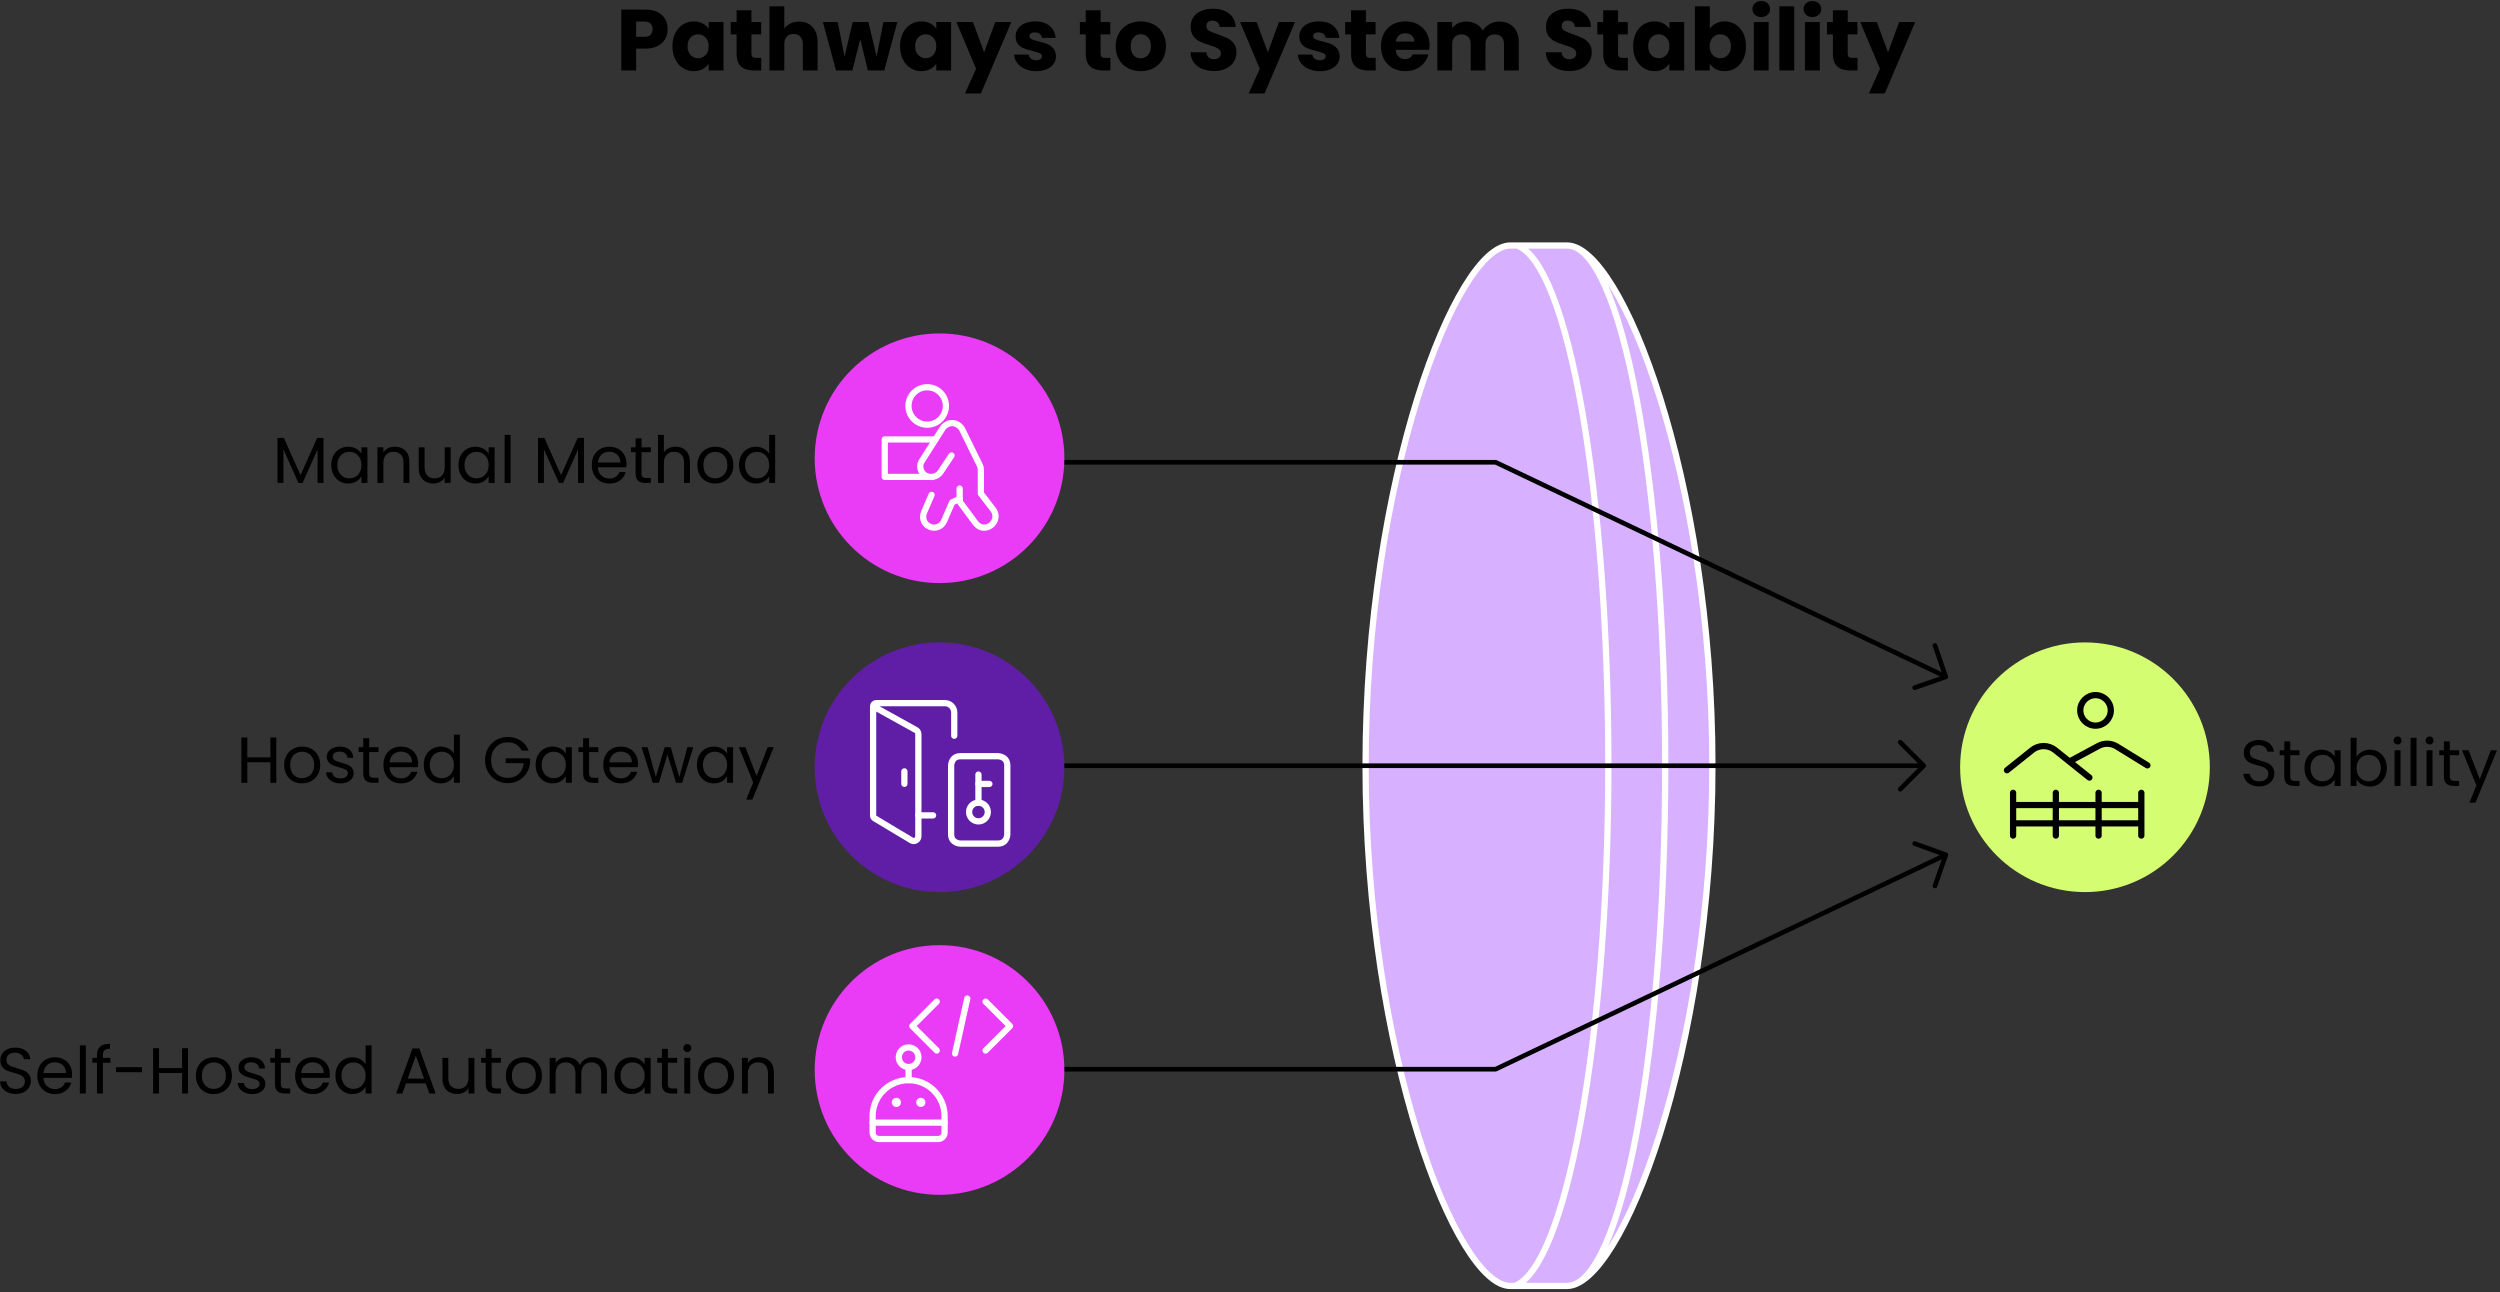 <?xml version="1.0" encoding="UTF-8"?>
<svg width="801px" height="414px" viewBox="0 0 801 414" version="1.1" xmlns="http://www.w3.org/2000/svg" xmlns:xlink="http://www.w3.org/1999/xlink">
    <rect x="0" y="0" width="801" height="414" fill="#333333" stroke="none"/>
    <title>Group</title>
    <g id="Page-1" stroke="none" stroke-width="1" fill="none" fill-rule="evenodd">
        <g id="z-copy-53" transform="translate(-137, -883)">
            <g id="Group" transform="translate(137.026, 883.326)">
                <path d="M502.054,411.692 C519.403,411.692 548.624,337.067 548.624,245.012 C548.624,152.958 519.403,78.333 502.054,78.333 C519.426,78.341 533.509,153.184 533.509,245.012 C533.509,336.84 519.426,411.683 502.054,411.692 Z M502.053,411.692 C519.426,411.683 533.508,336.84 533.508,245.012 C533.508,153.184 519.426,78.341 502.053,78.333 L486.07,78.333 C502.394,84.312 515.287,156.873 515.287,245.012 C515.287,333.151 501.609,405.712 485.285,411.692 L502.053,411.692 Z M515.288,245.012 C515.288,333.151 501.61,405.712 485.286,411.692 L483.875,411.692 C466.526,411.692 437.504,337.067 437.504,245.012 C437.504,152.958 466.526,78.333 483.875,78.333 C484.613,78.333 486.07,78.333 486.07,78.333 C502.395,84.312 515.288,156.873 515.288,245.012 Z" id="Shape" fill="#D7B1FF" fill-rule="nonzero"></path>
                <g id="Pathways-to-System-Stability" transform="translate(199.034, 0)" fill="#000000" fill-rule="nonzero">
                    <path d="M14.862,9.028 C14.862,10.158 14.603,11.191 14.084,12.126 C13.566,13.061 12.77,13.816 11.695,14.39 C10.621,14.964 9.288,15.251 7.695,15.251 L4.75,15.251 L4.75,22.252 L0,22.252 L0,2.75 L7.695,2.75 C9.251,2.75 10.566,3.019 11.64,3.556 C12.714,4.093 13.52,4.834 14.057,5.778 C14.594,6.723 14.862,7.806 14.862,9.028 Z M7.334,11.473 C8.241,11.473 8.917,11.26 9.362,10.834 C9.806,10.408 10.029,9.806 10.029,9.028 C10.029,8.251 9.806,7.649 9.362,7.223 C8.917,6.797 8.241,6.584 7.334,6.584 L4.75,6.584 L4.75,11.473 L7.334,11.473 Z" id="Shape"></path>
                    <path d="M16.39,14.473 C16.39,12.881 16.691,11.482 17.293,10.279 C17.895,9.075 18.714,8.149 19.752,7.501 C20.789,6.852 21.946,6.528 23.224,6.528 C24.317,6.528 25.275,6.751 26.099,7.195 C26.923,7.639 27.558,8.223 28.002,8.945 L28.002,6.751 L32.753,6.751 L32.753,22.252 L28.002,22.252 L28.002,20.057 C27.539,20.779 26.896,21.363 26.071,21.807 C25.247,22.252 24.289,22.474 23.196,22.474 C21.937,22.474 20.789,22.145 19.752,21.488 C18.714,20.83 17.895,19.895 17.293,18.682 C16.691,17.469 16.39,16.066 16.39,14.473 Z M28.002,14.501 C28.002,13.316 27.673,12.381 27.016,11.695 C26.359,11.01 25.558,10.668 24.613,10.668 C23.669,10.668 22.868,11.005 22.21,11.681 C21.553,12.357 21.224,13.288 21.224,14.473 C21.224,15.659 21.553,16.599 22.21,17.293 C22.868,17.988 23.669,18.335 24.613,18.335 C25.558,18.335 26.359,17.992 27.016,17.307 C27.673,16.622 28.002,15.686 28.002,14.501 Z" id="Shape"></path>
                    <path d="M44.837,18.224 L44.837,22.252 L42.42,22.252 C40.698,22.252 39.355,21.83 38.392,20.988 C37.429,20.145 36.947,18.77 36.947,16.862 L36.947,10.695 L35.058,10.695 L35.058,6.751 L36.947,6.751 L36.947,2.972 L41.698,2.972 L41.698,6.751 L44.809,6.751 L44.809,10.695 L41.698,10.695 L41.698,16.918 C41.698,17.381 41.809,17.714 42.031,17.918 C42.253,18.122 42.624,18.224 43.142,18.224 L44.837,18.224 Z" id="Path"></path>
                    <path d="M57.004,6.584 C58.782,6.584 60.208,7.172 61.283,8.348 C62.357,9.524 62.894,11.14 62.894,13.195 L62.894,22.252 L58.171,22.252 L58.171,13.834 C58.171,12.797 57.903,11.992 57.366,11.418 C56.829,10.843 56.106,10.556 55.199,10.556 C54.291,10.556 53.569,10.843 53.032,11.418 C52.495,11.992 52.226,12.797 52.226,13.834 L52.226,22.252 L47.476,22.252 L47.476,1.695 L52.226,1.695 L52.226,8.834 C52.708,8.149 53.365,7.602 54.199,7.195 C55.032,6.788 55.967,6.584 57.004,6.584 Z" id="Path"></path>
                    <polygon id="Path" points="88.451 6.751 84.257 22.252 79.006 22.252 76.562 12.195 74.034 22.252 68.811 22.252 64.588 6.751 69.339 6.751 71.533 17.835 74.145 6.751 79.173 6.751 81.812 17.779 83.979 6.751"></polygon>
                    <path d="M89.313,14.473 C89.313,12.881 89.613,11.482 90.215,10.279 C90.817,9.075 91.637,8.149 92.674,7.501 C93.711,6.852 94.869,6.528 96.146,6.528 C97.239,6.528 98.197,6.751 99.022,7.195 C99.846,7.639 100.48,8.223 100.925,8.945 L100.925,6.751 L105.675,6.751 L105.675,22.252 L100.925,22.252 L100.925,20.057 C100.462,20.779 99.818,21.363 98.994,21.807 C98.17,22.252 97.211,22.474 96.119,22.474 C94.859,22.474 93.711,22.145 92.674,21.488 C91.637,20.83 90.817,19.895 90.215,18.682 C89.613,17.469 89.313,16.066 89.313,14.473 Z M100.925,14.501 C100.925,13.316 100.596,12.381 99.938,11.695 C99.281,11.01 98.48,10.668 97.535,10.668 C96.591,10.668 95.79,11.005 95.132,11.681 C94.475,12.357 94.146,13.288 94.146,14.473 C94.146,15.659 94.475,16.599 95.132,17.293 C95.79,17.988 96.591,18.335 97.535,18.335 C98.48,18.335 99.281,17.992 99.938,17.307 C100.596,16.622 100.925,15.686 100.925,14.501 Z" id="Shape"></path>
                    <polygon id="Path" points="124.954 6.751 115.231 29.613 110.12 29.613 113.676 21.724 107.369 6.751 112.675 6.751 116.259 16.446 119.815 6.751"></polygon>
                    <path d="M132.983,22.474 C131.631,22.474 130.427,22.242 129.371,21.779 C128.316,21.316 127.482,20.682 126.871,19.877 C126.26,19.071 125.917,18.168 125.843,17.168 L130.538,17.168 C130.594,17.705 130.844,18.14 131.288,18.474 C131.733,18.807 132.279,18.974 132.927,18.974 C133.52,18.974 133.978,18.858 134.302,18.626 C134.626,18.395 134.788,18.094 134.788,17.724 C134.788,17.279 134.557,16.95 134.094,16.737 C133.631,16.524 132.881,16.288 131.844,16.029 C130.732,15.77 129.806,15.497 129.066,15.21 C128.325,14.922 127.686,14.469 127.149,13.848 C126.612,13.228 126.343,12.39 126.343,11.334 C126.343,10.445 126.589,9.635 127.079,8.903 C127.57,8.172 128.292,7.593 129.246,7.167 C130.2,6.741 131.334,6.528 132.649,6.528 C134.594,6.528 136.126,7.01 137.247,7.973 C138.367,8.936 139.011,10.214 139.178,11.806 L134.788,11.806 C134.714,11.269 134.478,10.843 134.08,10.529 C133.682,10.214 133.159,10.056 132.51,10.056 C131.955,10.056 131.529,10.163 131.232,10.376 C130.936,10.589 130.788,10.88 130.788,11.251 C130.788,11.695 131.024,12.029 131.496,12.251 C131.969,12.473 132.705,12.695 133.705,12.918 C134.853,13.214 135.788,13.506 136.511,13.793 C137.233,14.08 137.867,14.543 138.414,15.182 C138.96,15.821 139.242,16.677 139.261,17.751 C139.261,18.659 139.006,19.469 138.497,20.182 C137.988,20.895 137.256,21.455 136.302,21.863 C135.349,22.27 134.242,22.474 132.983,22.474 Z" id="Path"></path>
                    <path d="M156.707,18.224 L156.707,22.252 L154.29,22.252 C152.567,22.252 151.225,21.83 150.262,20.988 C149.299,20.145 148.817,18.77 148.817,16.862 L148.817,10.695 L146.928,10.695 L146.928,6.751 L148.817,6.751 L148.817,2.972 L153.568,2.972 L153.568,6.751 L156.679,6.751 L156.679,10.695 L153.568,10.695 L153.568,16.918 C153.568,17.381 153.679,17.714 153.901,17.918 C154.123,18.122 154.494,18.224 155.012,18.224 L156.707,18.224 Z" id="Path"></path>
                    <path d="M166.402,22.474 C164.883,22.474 163.517,22.15 162.304,21.502 C161.091,20.853 160.138,19.927 159.443,18.724 C158.749,17.52 158.401,16.112 158.401,14.501 C158.401,12.908 158.753,11.506 159.457,10.292 C160.161,9.079 161.124,8.149 162.346,7.501 C163.568,6.852 164.939,6.528 166.457,6.528 C167.976,6.528 169.347,6.852 170.569,7.501 C171.791,8.149 172.754,9.079 173.458,10.292 C174.162,11.506 174.514,12.908 174.514,14.501 C174.514,16.094 174.157,17.497 173.444,18.71 C172.731,19.923 171.759,20.853 170.527,21.502 C169.296,22.15 167.921,22.474 166.402,22.474 Z M166.402,18.363 C167.309,18.363 168.083,18.029 168.722,17.362 C169.36,16.696 169.68,15.742 169.68,14.501 C169.68,13.26 169.37,12.307 168.749,11.64 C168.129,10.973 167.365,10.64 166.457,10.64 C165.531,10.64 164.763,10.968 164.152,11.626 C163.541,12.283 163.235,13.242 163.235,14.501 C163.235,15.742 163.536,16.696 164.138,17.362 C164.74,18.029 165.494,18.363 166.402,18.363 Z" id="Shape"></path>
                    <path d="M189.987,22.446 C188.561,22.446 187.283,22.215 186.153,21.752 C185.024,21.289 184.121,20.603 183.445,19.696 C182.769,18.789 182.412,17.696 182.375,16.418 L187.431,16.418 C187.505,17.14 187.755,17.691 188.181,18.071 C188.607,18.451 189.163,18.64 189.848,18.64 C190.552,18.64 191.108,18.478 191.515,18.154 C191.922,17.83 192.126,17.381 192.126,16.807 C192.126,16.325 191.964,15.927 191.64,15.612 C191.316,15.297 190.918,15.038 190.445,14.834 C189.973,14.631 189.302,14.399 188.431,14.14 C187.172,13.751 186.144,13.362 185.348,12.973 C184.551,12.584 183.866,12.01 183.292,11.251 C182.718,10.492 182.431,9.501 182.431,8.278 C182.431,6.463 183.088,5.042 184.403,4.014 C185.718,2.986 187.431,2.472 189.543,2.472 C191.691,2.472 193.423,2.986 194.737,4.014 C196.052,5.042 196.756,6.473 196.849,8.306 L191.709,8.306 C191.672,7.677 191.441,7.181 191.015,6.82 C190.589,6.459 190.043,6.278 189.376,6.278 C188.802,6.278 188.339,6.431 187.987,6.737 C187.635,7.042 187.459,7.482 187.459,8.056 C187.459,8.686 187.755,9.177 188.348,9.529 C188.941,9.88 189.867,10.26 191.126,10.668 C192.385,11.093 193.409,11.501 194.196,11.89 C194.983,12.279 195.663,12.844 196.238,13.584 C196.812,14.325 197.099,15.279 197.099,16.446 C197.099,17.557 196.816,18.566 196.251,19.474 C195.687,20.381 194.867,21.104 193.793,21.641 C192.719,22.178 191.45,22.446 189.987,22.446 Z" id="Path"></path>
                    <polygon id="Path" points="215.85 6.751 206.127 29.613 201.016 29.613 204.572 21.724 198.265 6.751 203.571 6.751 207.155 16.446 210.711 6.751"></polygon>
                    <path d="M223.879,22.474 C222.527,22.474 221.323,22.242 220.267,21.779 C219.212,21.316 218.378,20.682 217.767,19.877 C217.156,19.071 216.813,18.168 216.739,17.168 L221.434,17.168 C221.49,17.705 221.74,18.14 222.184,18.474 C222.629,18.807 223.175,18.974 223.823,18.974 C224.416,18.974 224.874,18.858 225.198,18.626 C225.522,18.395 225.684,18.094 225.684,17.724 C225.684,17.279 225.453,16.95 224.99,16.737 C224.527,16.524 223.777,16.288 222.74,16.029 C221.628,15.77 220.702,15.497 219.962,15.21 C219.221,14.922 218.582,14.469 218.045,13.848 C217.508,13.228 217.239,12.39 217.239,11.334 C217.239,10.445 217.485,9.635 217.975,8.903 C218.466,8.172 219.188,7.593 220.142,7.167 C221.096,6.741 222.23,6.528 223.545,6.528 C225.49,6.528 227.022,7.01 228.143,7.973 C229.263,8.936 229.907,10.214 230.074,11.806 L225.684,11.806 C225.61,11.269 225.374,10.843 224.976,10.529 C224.578,10.214 224.055,10.056 223.406,10.056 C222.851,10.056 222.425,10.163 222.128,10.376 C221.832,10.589 221.684,10.88 221.684,11.251 C221.684,11.695 221.92,12.029 222.392,12.251 C222.865,12.473 223.601,12.695 224.601,12.918 C225.749,13.214 226.684,13.506 227.407,13.793 C228.129,14.08 228.763,14.543 229.31,15.182 C229.856,15.821 230.138,16.677 230.157,17.751 C230.157,18.659 229.902,19.469 229.393,20.182 C228.884,20.895 228.152,21.455 227.198,21.863 C226.245,22.27 225.138,22.474 223.879,22.474 Z" id="Path"></path>
                    <path d="M241.713,18.224 L241.713,22.252 L239.296,22.252 C237.574,22.252 236.231,21.83 235.268,20.988 C234.305,20.145 233.824,18.77 233.824,16.862 L233.824,10.695 L231.935,10.695 L231.935,6.751 L233.824,6.751 L233.824,2.972 L238.574,2.972 L238.574,6.751 L241.686,6.751 L241.686,10.695 L238.574,10.695 L238.574,16.918 C238.574,17.381 238.685,17.714 238.908,17.918 C239.13,18.122 239.5,18.224 240.019,18.224 L241.713,18.224 Z" id="Path"></path>
                    <path d="M258.965,14.251 C258.965,14.696 258.937,15.159 258.881,15.64 L248.13,15.64 C248.205,16.603 248.515,17.339 249.061,17.849 C249.607,18.358 250.279,18.613 251.075,18.613 C252.26,18.613 253.085,18.113 253.548,17.112 L258.604,17.112 C258.344,18.131 257.877,19.048 257.201,19.863 C256.525,20.678 255.677,21.316 254.659,21.779 C253.64,22.242 252.501,22.474 251.242,22.474 C249.723,22.474 248.371,22.15 247.186,21.502 C246.001,20.853 245.075,19.927 244.408,18.724 C243.741,17.52 243.408,16.112 243.408,14.501 C243.408,12.89 243.737,11.482 244.394,10.279 C245.052,9.075 245.973,8.149 247.158,7.501 C248.343,6.852 249.705,6.528 251.242,6.528 C252.742,6.528 254.075,6.843 255.242,7.473 C256.409,8.102 257.321,9.001 257.978,10.167 C258.636,11.334 258.965,12.695 258.965,14.251 Z M254.103,13.001 C254.103,12.186 253.825,11.538 253.27,11.056 C252.714,10.575 252.02,10.334 251.186,10.334 C250.39,10.334 249.719,10.566 249.172,11.029 C248.626,11.492 248.288,12.149 248.158,13.001 L254.103,13.001 Z" id="Shape"></path>
                    <path d="M281.244,6.584 C283.17,6.584 284.703,7.167 285.842,8.334 C286.981,9.501 287.55,11.121 287.55,13.195 L287.55,22.252 L282.828,22.252 L282.828,13.834 C282.828,12.834 282.564,12.061 282.036,11.515 C281.508,10.968 280.781,10.695 279.855,10.695 C278.929,10.695 278.202,10.968 277.674,11.515 C277.147,12.061 276.883,12.834 276.883,13.834 L276.883,22.252 L272.16,22.252 L272.16,13.834 C272.16,12.834 271.896,12.061 271.368,11.515 C270.841,10.968 270.114,10.695 269.188,10.695 C268.262,10.695 267.535,10.968 267.007,11.515 C266.479,12.061 266.215,12.834 266.215,13.834 L266.215,22.252 L261.465,22.252 L261.465,6.751 L266.215,6.751 L266.215,8.695 C266.697,8.047 267.326,7.533 268.104,7.153 C268.882,6.774 269.762,6.584 270.743,6.584 C271.91,6.584 272.952,6.834 273.869,7.334 C274.785,7.834 275.503,8.547 276.022,9.473 C276.559,8.621 277.29,7.927 278.216,7.389 C279.142,6.852 280.152,6.584 281.244,6.584 Z" id="Path"></path>
                    <path d="M303.829,22.446 C302.403,22.446 301.125,22.215 299.996,21.752 C298.866,21.289 297.963,20.603 297.287,19.696 C296.611,18.789 296.255,17.696 296.218,16.418 L301.274,16.418 C301.348,17.14 301.598,17.691 302.024,18.071 C302.45,18.451 303.005,18.64 303.69,18.64 C304.394,18.64 304.95,18.478 305.357,18.154 C305.765,17.83 305.968,17.381 305.968,16.807 C305.968,16.325 305.806,15.927 305.482,15.612 C305.158,15.297 304.76,15.038 304.288,14.834 C303.815,14.631 303.144,14.399 302.274,14.14 C301.014,13.751 299.986,13.362 299.19,12.973 C298.394,12.584 297.708,12.01 297.134,11.251 C296.56,10.492 296.273,9.501 296.273,8.278 C296.273,6.463 296.931,5.042 298.246,4.014 C299.56,2.986 301.274,2.472 303.385,2.472 C305.533,2.472 307.265,2.986 308.58,4.014 C309.895,5.042 310.598,6.473 310.691,8.306 L305.552,8.306 C305.515,7.677 305.283,7.181 304.857,6.82 C304.431,6.459 303.885,6.278 303.218,6.278 C302.644,6.278 302.181,6.431 301.829,6.737 C301.477,7.042 301.301,7.482 301.301,8.056 C301.301,8.686 301.598,9.177 302.19,9.529 C302.783,9.88 303.709,10.26 304.968,10.668 C306.228,11.093 307.251,11.501 308.038,11.89 C308.825,12.279 309.506,12.844 310.08,13.584 C310.654,14.325 310.941,15.279 310.941,16.446 C310.941,17.557 310.659,18.566 310.094,19.474 C309.529,20.381 308.709,21.104 307.635,21.641 C306.561,22.178 305.292,22.446 303.829,22.446 Z" id="Path"></path>
                    <path d="M322.497,18.224 L322.497,22.252 L320.081,22.252 C318.358,22.252 317.016,21.83 316.052,20.988 C315.089,20.145 314.608,18.77 314.608,16.862 L314.608,10.695 L312.719,10.695 L312.719,6.751 L314.608,6.751 L314.608,2.972 L319.358,2.972 L319.358,6.751 L322.47,6.751 L322.47,10.695 L319.358,10.695 L319.358,16.918 C319.358,17.381 319.469,17.714 319.692,17.918 C319.914,18.122 320.284,18.224 320.803,18.224 L322.497,18.224 Z" id="Path"></path>
                    <path d="M324.192,14.473 C324.192,12.881 324.493,11.482 325.095,10.279 C325.697,9.075 326.516,8.149 327.553,7.501 C328.59,6.852 329.748,6.528 331.026,6.528 C332.119,6.528 333.077,6.751 333.901,7.195 C334.725,7.639 335.36,8.223 335.804,8.945 L335.804,6.751 L340.554,6.751 L340.554,22.252 L335.804,22.252 L335.804,20.057 C335.341,20.779 334.697,21.363 333.873,21.807 C333.049,22.252 332.091,22.474 330.998,22.474 C329.739,22.474 328.59,22.145 327.553,21.488 C326.516,20.83 325.697,19.895 325.095,18.682 C324.493,17.469 324.192,16.066 324.192,14.473 Z M335.804,14.501 C335.804,13.316 335.475,12.381 334.818,11.695 C334.16,11.01 333.359,10.668 332.415,10.668 C331.47,10.668 330.669,11.005 330.012,11.681 C329.354,12.357 329.026,13.288 329.026,14.473 C329.026,15.659 329.354,16.599 330.012,17.293 C330.669,17.988 331.47,18.335 332.415,18.335 C333.359,18.335 334.16,17.992 334.818,17.307 C335.475,16.622 335.804,15.686 335.804,14.501 Z" id="Shape"></path>
                    <path d="M348.749,8.945 C349.194,8.223 349.833,7.639 350.666,7.195 C351.5,6.751 352.453,6.528 353.528,6.528 C354.805,6.528 355.963,6.852 357,7.501 C358.037,8.149 358.857,9.075 359.459,10.279 C360.061,11.482 360.361,12.881 360.361,14.473 C360.361,16.066 360.061,17.469 359.459,18.682 C358.857,19.895 358.037,20.83 357,21.488 C355.963,22.145 354.805,22.474 353.528,22.474 C352.435,22.474 351.481,22.256 350.666,21.821 C349.851,21.386 349.212,20.807 348.749,20.085 L348.749,22.252 L343.999,22.252 L343.999,1.695 L348.749,1.695 L348.749,8.945 Z M355.528,14.473 C355.528,13.288 355.199,12.357 354.542,11.681 C353.884,11.005 353.074,10.668 352.111,10.668 C351.166,10.668 350.365,11.01 349.708,11.695 C349.05,12.381 348.722,13.316 348.722,14.501 C348.722,15.686 349.05,16.622 349.708,17.307 C350.365,17.992 351.166,18.335 352.111,18.335 C353.055,18.335 353.861,17.988 354.528,17.293 C355.194,16.599 355.528,15.659 355.528,14.473 Z" id="Shape"></path>
                    <path d="M365.251,5.139 C364.417,5.139 363.737,4.894 363.209,4.403 C362.681,3.912 362.417,3.306 362.417,2.584 C362.417,1.843 362.681,1.227 363.209,0.736 C363.737,0.245 364.417,0 365.251,0 C366.066,0 366.737,0.245 367.265,0.736 C367.793,1.227 368.057,1.843 368.057,2.584 C368.057,3.306 367.793,3.912 367.265,4.403 C366.737,4.894 366.066,5.139 365.251,5.139 Z M367.612,6.751 L367.612,22.252 L362.862,22.252 L362.862,6.751 L367.612,6.751 Z" id="Shape"></path>
                    <polygon id="Path" points="375.807 1.695 375.807 22.252 371.057 22.252 371.057 1.695"></polygon>
                    <path d="M381.641,5.139 C380.808,5.139 380.127,4.894 379.599,4.403 C379.071,3.912 378.807,3.306 378.807,2.584 C378.807,1.843 379.071,1.227 379.599,0.736 C380.127,0.245 380.808,0 381.641,0 C382.456,0 383.127,0.245 383.655,0.736 C384.183,1.227 384.447,1.843 384.447,2.584 C384.447,3.306 384.183,3.912 383.655,4.403 C383.127,4.894 382.456,5.139 381.641,5.139 Z M384.002,6.751 L384.002,22.252 L379.252,22.252 L379.252,6.751 L384.002,6.751 Z" id="Shape"></path>
                    <path d="M396.087,18.224 L396.087,22.252 L393.67,22.252 C391.947,22.252 390.605,21.83 389.642,20.988 C388.679,20.145 388.197,18.77 388.197,16.862 L388.197,10.695 L386.308,10.695 L386.308,6.751 L388.197,6.751 L388.197,2.972 L392.947,2.972 L392.947,6.751 L396.059,6.751 L396.059,10.695 L392.947,10.695 L392.947,16.918 C392.947,17.381 393.058,17.714 393.281,17.918 C393.503,18.122 393.873,18.224 394.392,18.224 L396.087,18.224 Z" id="Path"></path>
                    <polygon id="Path" points="414.56 6.751 404.837 29.613 399.726 29.613 403.282 21.724 396.975 6.751 402.281 6.751 405.865 16.446 409.421 6.751"></polygon>
                </g>
                <g id="Manual-Method" transform="translate(88.884, 138.997)" fill="#000000" fill-rule="nonzero">
                    <polygon id="Path" points="14.73 1 14.73 15.418 12.834 15.418 12.834 4.667 8.042 15.418 6.709 15.418 1.896 4.646 1.896 15.418 0 15.418 0 1 2.042 1 7.376 12.918 12.709 1"></polygon>
                    <path d="M17.231,9.667 C17.231,8.501 17.467,7.476 17.939,6.594 C18.411,5.712 19.061,5.028 19.887,4.542 C20.713,4.056 21.634,3.813 22.648,3.813 C23.648,3.813 24.516,4.028 25.252,4.459 C25.988,4.889 26.537,5.431 26.898,6.084 L26.898,4 L28.815,4 L28.815,15.418 L26.898,15.418 L26.898,13.293 C26.523,13.959 25.964,14.512 25.221,14.949 C24.478,15.387 23.613,15.605 22.627,15.605 C21.613,15.605 20.696,15.355 19.877,14.855 C19.057,14.355 18.411,13.654 17.939,12.751 C17.467,11.848 17.231,10.82 17.231,9.667 Z M26.898,9.688 C26.898,8.827 26.724,8.077 26.377,7.438 C26.03,6.799 25.561,6.31 24.971,5.969 C24.38,5.629 23.731,5.459 23.023,5.459 C22.314,5.459 21.668,5.625 21.085,5.959 C20.502,6.292 20.036,6.778 19.689,7.417 C19.342,8.056 19.168,8.806 19.168,9.667 C19.168,10.542 19.342,11.303 19.689,11.949 C20.036,12.595 20.502,13.088 21.085,13.428 C21.668,13.768 22.314,13.939 23.023,13.939 C23.731,13.939 24.38,13.768 24.971,13.428 C25.561,13.088 26.03,12.595 26.377,11.949 C26.724,11.303 26.898,10.549 26.898,9.688 Z" id="Shape"></path>
                    <path d="M37.586,3.792 C38.975,3.792 40.1,4.212 40.962,5.052 C41.823,5.893 42.253,7.105 42.253,8.688 L42.253,15.418 L40.378,15.418 L40.378,8.959 C40.378,7.82 40.093,6.948 39.524,6.344 C38.954,5.74 38.177,5.438 37.19,5.438 C36.19,5.438 35.395,5.75 34.805,6.375 C34.214,7.001 33.919,7.91 33.919,9.105 L33.919,15.418 L32.023,15.418 L32.023,4 L33.919,4 L33.919,5.625 C34.294,5.042 34.805,4.591 35.451,4.271 C36.097,3.952 36.808,3.792 37.586,3.792 Z" id="Path"></path>
                    <path d="M55.484,4 L55.484,15.418 L53.588,15.418 L53.588,13.73 C53.226,14.314 52.723,14.769 52.077,15.095 C51.431,15.421 50.719,15.585 49.941,15.585 C49.052,15.585 48.254,15.401 47.545,15.032 C46.837,14.664 46.278,14.112 45.868,13.376 C45.458,12.64 45.254,11.744 45.254,10.688 L45.254,4 L47.129,4 L47.129,10.438 C47.129,11.563 47.413,12.428 47.983,13.032 C48.552,13.636 49.33,13.939 50.316,13.939 C51.33,13.939 52.129,13.626 52.712,13.001 C53.296,12.376 53.588,11.466 53.588,10.272 L53.588,4 L55.484,4 Z" id="Path"></path>
                    <path d="M57.984,9.667 C57.984,8.501 58.22,7.476 58.692,6.594 C59.164,5.712 59.814,5.028 60.64,4.542 C61.467,4.056 62.387,3.813 63.401,3.813 C64.401,3.813 65.269,4.028 66.005,4.459 C66.741,4.889 67.29,5.431 67.651,6.084 L67.651,4 L69.568,4 L69.568,15.418 L67.651,15.418 L67.651,13.293 C67.276,13.959 66.717,14.512 65.974,14.949 C65.231,15.387 64.366,15.605 63.38,15.605 C62.366,15.605 61.449,15.355 60.63,14.855 C59.81,14.355 59.164,13.654 58.692,12.751 C58.22,11.848 57.984,10.82 57.984,9.667 Z M67.651,9.688 C67.651,8.827 67.477,8.077 67.13,7.438 C66.783,6.799 66.314,6.31 65.724,5.969 C65.134,5.629 64.484,5.459 63.776,5.459 C63.067,5.459 62.422,5.625 61.838,5.959 C61.255,6.292 60.789,6.778 60.442,7.417 C60.095,8.056 59.921,8.806 59.921,9.667 C59.921,10.542 60.095,11.303 60.442,11.949 C60.789,12.595 61.255,13.088 61.838,13.428 C62.422,13.768 63.067,13.939 63.776,13.939 C64.484,13.939 65.134,13.768 65.724,13.428 C66.314,13.088 66.783,12.595 67.13,11.949 C67.477,11.303 67.651,10.549 67.651,9.688 Z" id="Shape"></path>
                    <polygon id="Path" points="74.673 0 74.673 15.418 72.777 15.418 72.777 0"></polygon>
                    <polygon id="Path" points="98.195 1 98.195 15.418 96.299 15.418 96.299 4.667 91.507 15.418 90.174 15.418 85.361 4.646 85.361 15.418 83.465 15.418 83.465 1 85.507 1 90.84 12.918 96.174 1"></polygon>
                    <path d="M111.821,9.272 C111.821,9.633 111.8,10.015 111.759,10.417 L102.633,10.417 C102.702,11.543 103.088,12.421 103.789,13.053 C104.491,13.685 105.342,14.001 106.342,14.001 C107.161,14.001 107.845,13.81 108.394,13.428 C108.943,13.046 109.328,12.536 109.55,11.897 L111.592,11.897 C111.286,12.994 110.675,13.887 109.759,14.574 C108.842,15.262 107.703,15.605 106.342,15.605 C105.258,15.605 104.289,15.362 103.435,14.876 C102.581,14.39 101.911,13.699 101.425,12.803 C100.938,11.907 100.695,10.869 100.695,9.688 C100.695,8.508 100.931,7.473 101.404,6.584 C101.876,5.695 102.539,5.011 103.393,4.532 C104.248,4.052 105.23,3.813 106.342,3.813 C107.425,3.813 108.383,4.049 109.217,4.521 C110.05,4.993 110.693,5.643 111.144,6.469 C111.596,7.296 111.821,8.23 111.821,9.272 Z M109.863,8.876 C109.863,8.153 109.703,7.532 109.384,7.011 C109.064,6.49 108.63,6.094 108.081,5.823 C107.533,5.553 106.925,5.417 106.258,5.417 C105.3,5.417 104.484,5.723 103.81,6.334 C103.137,6.945 102.751,7.792 102.654,8.876 L109.863,8.876 Z" id="Shape"></path>
                    <path d="M116.634,5.563 L116.634,12.293 C116.634,12.848 116.752,13.241 116.988,13.47 C117.224,13.699 117.634,13.814 118.218,13.814 L119.614,13.814 L119.614,15.418 L117.905,15.418 C116.849,15.418 116.058,15.175 115.53,14.689 C115.002,14.202 114.738,13.404 114.738,12.293 L114.738,5.563 L113.259,5.563 L113.259,4 L114.738,4 L114.738,1.125 L116.634,1.125 L116.634,4 L119.614,4 L119.614,5.563 L116.634,5.563 Z" id="Path"></path>
                    <path d="M127.572,3.792 C128.434,3.792 129.211,3.976 129.906,4.344 C130.6,4.712 131.146,5.264 131.542,6 C131.937,6.737 132.135,7.633 132.135,8.688 L132.135,15.418 L130.26,15.418 L130.26,8.959 C130.26,7.82 129.975,6.948 129.406,6.344 C128.836,5.74 128.059,5.438 127.072,5.438 C126.072,5.438 125.277,5.75 124.687,6.375 C124.097,7.001 123.801,7.91 123.801,9.105 L123.801,15.418 L121.905,15.418 L121.905,0 L123.801,0 L123.801,5.625 C124.176,5.042 124.694,4.591 125.354,4.271 C126.013,3.952 126.753,3.792 127.572,3.792 Z" id="Path"></path>
                    <path d="M140.219,15.605 C139.15,15.605 138.181,15.362 137.313,14.876 C136.445,14.39 135.764,13.699 135.271,12.803 C134.778,11.907 134.531,10.869 134.531,9.688 C134.531,8.521 134.785,7.49 135.292,6.594 C135.799,5.698 136.49,5.011 137.365,4.532 C138.24,4.052 139.219,3.813 140.303,3.813 C141.386,3.813 142.365,4.052 143.24,4.532 C144.115,5.011 144.806,5.695 145.313,6.584 C145.82,7.473 146.074,8.508 146.074,9.688 C146.074,10.869 145.813,11.907 145.293,12.803 C144.772,13.699 144.067,14.39 143.178,14.876 C142.289,15.362 141.303,15.605 140.219,15.605 Z M140.219,13.939 C140.9,13.939 141.539,13.779 142.136,13.459 C142.733,13.14 143.216,12.661 143.584,12.022 C143.952,11.383 144.136,10.605 144.136,9.688 C144.136,8.772 143.956,7.994 143.595,7.355 C143.233,6.716 142.761,6.24 142.178,5.928 C141.594,5.615 140.962,5.459 140.282,5.459 C139.587,5.459 138.952,5.615 138.375,5.928 C137.799,6.24 137.337,6.716 136.99,7.355 C136.643,7.994 136.469,8.772 136.469,9.688 C136.469,10.619 136.639,11.404 136.979,12.043 C137.32,12.682 137.775,13.157 138.344,13.47 C138.914,13.782 139.539,13.939 140.219,13.939 Z" id="Shape"></path>
                    <path d="M147.866,9.667 C147.866,8.501 148.102,7.476 148.574,6.594 C149.046,5.712 149.696,5.028 150.522,4.542 C151.349,4.056 152.276,3.813 153.304,3.813 C154.193,3.813 155.019,4.018 155.783,4.427 C156.547,4.837 157.13,5.375 157.533,6.042 L157.533,0 L159.45,0 L159.45,15.418 L157.533,15.418 L157.533,13.272 C157.158,13.952 156.603,14.512 155.866,14.949 C155.13,15.387 154.269,15.605 153.283,15.605 C152.269,15.605 151.349,15.355 150.522,14.855 C149.696,14.355 149.046,13.654 148.574,12.751 C148.102,11.848 147.866,10.82 147.866,9.667 Z M157.533,9.688 C157.533,8.827 157.36,8.077 157.012,7.438 C156.665,6.799 156.196,6.31 155.606,5.969 C155.016,5.629 154.366,5.459 153.658,5.459 C152.949,5.459 152.304,5.625 151.72,5.959 C151.137,6.292 150.671,6.778 150.324,7.417 C149.977,8.056 149.803,8.806 149.803,9.667 C149.803,10.542 149.977,11.303 150.324,11.949 C150.671,12.595 151.137,13.088 151.72,13.428 C152.304,13.768 152.949,13.939 153.658,13.939 C154.366,13.939 155.016,13.768 155.606,13.428 C156.196,13.088 156.665,12.595 157.012,11.949 C157.36,11.303 157.533,10.549 157.533,9.688 Z" id="Shape"></path>
                </g>
                <g id="Hosted-Gateway" transform="translate(77.316, 235.069)" fill="#000000" fill-rule="nonzero">
                    <polygon id="Path" points="11.188 0.896 11.188 15.418 9.292 15.418 9.292 8.834 1.896 8.834 1.896 15.418 0 15.418 0 0.896 1.896 0.896 1.896 7.271 9.292 7.271 9.292 0.896"></polygon>
                    <path d="M19.397,15.605 C18.328,15.605 17.359,15.362 16.491,14.876 C15.623,14.39 14.942,13.699 14.449,12.803 C13.956,11.907 13.709,10.869 13.709,9.688 C13.709,8.521 13.963,7.49 14.47,6.594 C14.977,5.698 15.668,5.011 16.543,4.532 C17.418,4.052 18.397,3.813 19.481,3.813 C20.564,3.813 21.543,4.052 22.418,4.532 C23.293,5.011 23.985,5.695 24.491,6.584 C24.998,7.473 25.252,8.508 25.252,9.688 C25.252,10.869 24.992,11.907 24.471,12.803 C23.95,13.699 23.245,14.39 22.356,14.876 C21.467,15.362 20.481,15.605 19.397,15.605 Z M19.397,13.939 C20.078,13.939 20.717,13.779 21.314,13.459 C21.911,13.14 22.394,12.661 22.762,12.022 C23.13,11.383 23.314,10.605 23.314,9.688 C23.314,8.772 23.134,7.994 22.773,7.355 C22.411,6.716 21.939,6.24 21.356,5.928 C20.772,5.615 20.14,5.459 19.46,5.459 C18.765,5.459 18.13,5.615 17.553,5.928 C16.977,6.24 16.515,6.716 16.168,7.355 C15.821,7.994 15.647,8.772 15.647,9.688 C15.647,10.619 15.817,11.404 16.158,12.043 C16.498,12.682 16.953,13.157 17.522,13.47 C18.092,13.782 18.717,13.939 19.397,13.939 Z" id="Shape"></path>
                    <path d="M31.794,15.605 C30.919,15.605 30.134,15.456 29.44,15.157 C28.745,14.859 28.197,14.442 27.794,13.907 C27.391,13.373 27.169,12.758 27.127,12.063 L29.086,12.063 C29.141,12.633 29.409,13.098 29.888,13.459 C30.367,13.821 30.995,14.001 31.773,14.001 C32.496,14.001 33.065,13.841 33.482,13.522 C33.898,13.202 34.107,12.8 34.107,12.313 C34.107,11.813 33.885,11.442 33.44,11.199 C32.996,10.956 32.308,10.716 31.377,10.48 C30.53,10.258 29.839,10.032 29.304,9.803 C28.77,9.574 28.311,9.233 27.929,8.782 C27.547,8.331 27.356,7.737 27.356,7.001 C27.356,6.417 27.53,5.882 27.877,5.396 C28.224,4.91 28.718,4.525 29.356,4.24 C29.995,3.955 30.725,3.813 31.544,3.813 C32.808,3.813 33.829,4.132 34.607,4.771 C35.385,5.41 35.801,6.285 35.857,7.396 L33.961,7.396 C33.919,6.799 33.68,6.32 33.242,5.959 C32.805,5.598 32.218,5.417 31.482,5.417 C30.801,5.417 30.259,5.563 29.856,5.855 C29.454,6.146 29.252,6.528 29.252,7.001 C29.252,7.376 29.374,7.685 29.617,7.928 C29.86,8.171 30.166,8.365 30.534,8.511 C30.902,8.657 31.412,8.82 32.065,9.001 C32.885,9.223 33.551,9.442 34.065,9.657 C34.579,9.872 35.02,10.195 35.388,10.626 C35.756,11.056 35.947,11.619 35.961,12.313 C35.961,12.939 35.788,13.501 35.44,14.001 C35.093,14.501 34.603,14.894 33.971,15.178 C33.339,15.463 32.614,15.605 31.794,15.605 Z" id="Path"></path>
                    <path d="M40.941,5.563 L40.941,12.293 C40.941,12.848 41.059,13.241 41.295,13.47 C41.531,13.699 41.941,13.814 42.524,13.814 L43.92,13.814 L43.92,15.418 L42.212,15.418 C41.156,15.418 40.364,15.175 39.836,14.689 C39.309,14.202 39.045,13.404 39.045,12.293 L39.045,5.563 L37.565,5.563 L37.565,4 L39.045,4 L39.045,1.125 L40.941,1.125 L40.941,4 L43.92,4 L43.92,5.563 L40.941,5.563 Z" id="Path"></path>
                    <path d="M56.629,9.272 C56.629,9.633 56.609,10.015 56.567,10.417 L47.441,10.417 C47.511,11.543 47.896,12.421 48.598,13.053 C49.299,13.685 50.15,14.001 51.15,14.001 C51.969,14.001 52.653,13.81 53.202,13.428 C53.751,13.046 54.136,12.536 54.358,11.897 L56.4,11.897 C56.095,12.994 55.484,13.887 54.567,14.574 C53.65,15.262 52.511,15.605 51.15,15.605 C50.066,15.605 49.098,15.362 48.243,14.876 C47.389,14.39 46.719,13.699 46.233,12.803 C45.747,11.907 45.504,10.869 45.504,9.688 C45.504,8.508 45.74,7.473 46.212,6.584 C46.684,5.695 47.347,5.011 48.202,4.532 C49.056,4.052 50.039,3.813 51.15,3.813 C52.233,3.813 53.192,4.049 54.025,4.521 C54.858,4.993 55.501,5.643 55.952,6.469 C56.404,7.296 56.629,8.23 56.629,9.272 Z M54.671,8.876 C54.671,8.153 54.511,7.532 54.192,7.011 C53.872,6.49 53.438,6.094 52.89,5.823 C52.341,5.553 51.733,5.417 51.066,5.417 C50.108,5.417 49.292,5.723 48.618,6.334 C47.945,6.945 47.559,7.792 47.462,8.876 L54.671,8.876 Z" id="Shape"></path>
                    <path d="M58.421,9.667 C58.421,8.501 58.657,7.476 59.13,6.594 C59.602,5.712 60.251,5.028 61.078,4.542 C61.904,4.056 62.831,3.813 63.859,3.813 C64.748,3.813 65.575,4.018 66.339,4.427 C67.102,4.837 67.686,5.375 68.089,6.042 L68.089,0 L70.005,0 L70.005,15.418 L68.089,15.418 L68.089,13.272 C67.714,13.952 67.158,14.512 66.422,14.949 C65.686,15.387 64.825,15.605 63.838,15.605 C62.824,15.605 61.904,15.355 61.078,14.855 C60.251,14.355 59.602,13.654 59.13,12.751 C58.657,11.848 58.421,10.82 58.421,9.667 Z M68.089,9.688 C68.089,8.827 67.915,8.077 67.568,7.438 C67.221,6.799 66.752,6.31 66.161,5.969 C65.571,5.629 64.922,5.459 64.213,5.459 C63.505,5.459 62.859,5.625 62.276,5.959 C61.692,6.292 61.227,6.778 60.88,7.417 C60.533,8.056 60.359,8.806 60.359,9.667 C60.359,10.542 60.533,11.303 60.88,11.949 C61.227,12.595 61.692,13.088 62.276,13.428 C62.859,13.768 63.505,13.939 64.213,13.939 C64.922,13.939 65.571,13.768 66.161,13.428 C66.752,13.088 67.221,12.595 67.568,11.949 C67.915,11.303 68.089,10.549 68.089,9.688 Z" id="Shape"></path>
                    <path d="M89.778,5.105 C89.375,4.257 88.792,3.601 88.028,3.136 C87.264,2.67 86.375,2.438 85.361,2.438 C84.347,2.438 83.434,2.67 82.621,3.136 C81.808,3.601 81.17,4.268 80.704,5.136 C80.239,6.004 80.006,7.007 80.006,8.146 C80.006,9.285 80.239,10.286 80.704,11.147 C81.17,12.008 81.808,12.671 82.621,13.136 C83.434,13.602 84.347,13.834 85.361,13.834 C86.778,13.834 87.944,13.411 88.861,12.563 C89.778,11.716 90.313,10.57 90.465,9.126 L84.673,9.126 L84.673,7.584 L92.486,7.584 L92.486,9.042 C92.375,10.237 92,11.331 91.361,12.324 C90.722,13.317 89.882,14.102 88.84,14.678 C87.799,15.255 86.639,15.543 85.361,15.543 C84.014,15.543 82.784,15.227 81.673,14.595 C80.562,13.963 79.683,13.084 79.037,11.959 C78.392,10.834 78.069,9.563 78.069,8.146 C78.069,6.73 78.392,5.455 79.037,4.323 C79.683,3.191 80.562,2.309 81.673,1.677 C82.784,1.045 84.014,0.729 85.361,0.729 C86.903,0.729 88.267,1.111 89.455,1.875 C90.642,2.639 91.507,3.716 92.049,5.105 L89.778,5.105 Z" id="Path"></path>
                    <path d="M94.278,9.667 C94.278,8.501 94.514,7.476 94.987,6.594 C95.459,5.712 96.108,5.028 96.935,4.542 C97.761,4.056 98.681,3.813 99.695,3.813 C100.695,3.813 101.563,4.028 102.3,4.459 C103.036,4.889 103.584,5.431 103.946,6.084 L103.946,4 L105.862,4 L105.862,15.418 L103.946,15.418 L103.946,13.293 C103.571,13.959 103.012,14.512 102.268,14.949 C101.525,15.387 100.661,15.605 99.674,15.605 C98.66,15.605 97.744,15.355 96.924,14.855 C96.105,14.355 95.459,13.654 94.987,12.751 C94.514,11.848 94.278,10.82 94.278,9.667 Z M103.946,9.688 C103.946,8.827 103.772,8.077 103.425,7.438 C103.077,6.799 102.609,6.31 102.018,5.969 C101.428,5.629 100.779,5.459 100.07,5.459 C99.362,5.459 98.716,5.625 98.133,5.959 C97.549,6.292 97.084,6.778 96.737,7.417 C96.389,8.056 96.216,8.806 96.216,9.667 C96.216,10.542 96.389,11.303 96.737,11.949 C97.084,12.595 97.549,13.088 98.133,13.428 C98.716,13.768 99.362,13.939 100.07,13.939 C100.779,13.939 101.428,13.768 102.018,13.428 C102.609,13.088 103.077,12.595 103.425,11.949 C103.772,11.303 103.946,10.549 103.946,9.688 Z" id="Shape"></path>
                    <path d="M111.384,5.563 L111.384,12.293 C111.384,12.848 111.502,13.241 111.738,13.47 C111.974,13.699 112.384,13.814 112.967,13.814 L114.363,13.814 L114.363,15.418 L112.655,15.418 C111.599,15.418 110.807,15.175 110.279,14.689 C109.752,14.202 109.488,13.404 109.488,12.293 L109.488,5.563 L108.008,5.563 L108.008,4 L109.488,4 L109.488,1.125 L111.384,1.125 L111.384,4 L114.363,4 L114.363,5.563 L111.384,5.563 Z" id="Path"></path>
                    <path d="M127.072,9.272 C127.072,9.633 127.052,10.015 127.01,10.417 L117.884,10.417 C117.954,11.543 118.339,12.421 119.041,13.053 C119.742,13.685 120.593,14.001 121.593,14.001 C122.412,14.001 123.096,13.81 123.645,13.428 C124.194,13.046 124.579,12.536 124.801,11.897 L126.843,11.897 C126.538,12.994 125.927,13.887 125.01,14.574 C124.093,15.262 122.954,15.605 121.593,15.605 C120.509,15.605 119.541,15.362 118.686,14.876 C117.832,14.39 117.162,13.699 116.676,12.803 C116.19,11.907 115.947,10.869 115.947,9.688 C115.947,8.508 116.183,7.473 116.655,6.584 C117.127,5.695 117.79,5.011 118.645,4.532 C119.499,4.052 120.482,3.813 121.593,3.813 C122.676,3.813 123.635,4.049 124.468,4.521 C125.301,4.993 125.944,5.643 126.395,6.469 C126.847,7.296 127.072,8.23 127.072,9.272 Z M125.114,8.876 C125.114,8.153 124.954,7.532 124.635,7.011 C124.315,6.49 123.881,6.094 123.333,5.823 C122.784,5.553 122.176,5.417 121.509,5.417 C120.551,5.417 119.735,5.723 119.061,6.334 C118.388,6.945 118.002,7.792 117.905,8.876 L125.114,8.876 Z" id="Shape"></path>
                    <polygon id="Path" points="144.782 4 141.219 15.418 139.261 15.418 136.511 6.355 133.76 15.418 131.802 15.418 128.218 4 130.156 4 132.781 13.584 135.615 4 137.552 4 140.323 13.605 142.907 4"></polygon>
                    <path d="M145.949,9.667 C145.949,8.501 146.185,7.476 146.657,6.594 C147.13,5.712 147.779,5.028 148.605,4.542 C149.432,4.056 150.352,3.813 151.366,3.813 C152.366,3.813 153.234,4.028 153.97,4.459 C154.707,4.889 155.255,5.431 155.616,6.084 L155.616,4 L157.533,4 L157.533,15.418 L155.616,15.418 L155.616,13.293 C155.241,13.959 154.682,14.512 153.939,14.949 C153.196,15.387 152.331,15.605 151.345,15.605 C150.331,15.605 149.414,15.355 148.595,14.855 C147.775,14.355 147.13,13.654 146.657,12.751 C146.185,11.848 145.949,10.82 145.949,9.667 Z M155.616,9.688 C155.616,8.827 155.443,8.077 155.095,7.438 C154.748,6.799 154.279,6.31 153.689,5.969 C153.099,5.629 152.449,5.459 151.741,5.459 C151.033,5.459 150.387,5.625 149.803,5.959 C149.22,6.292 148.755,6.778 148.407,7.417 C148.06,8.056 147.887,8.806 147.887,9.667 C147.887,10.542 148.06,11.303 148.407,11.949 C148.755,12.595 149.22,13.088 149.803,13.428 C150.387,13.768 151.033,13.939 151.741,13.939 C152.449,13.939 153.099,13.768 153.689,13.428 C154.279,13.088 154.748,12.595 155.095,11.949 C155.443,11.303 155.616,10.549 155.616,9.688 Z" id="Shape"></path>
                    <polygon id="Path" points="170.576 4 163.7 20.793 161.742 20.793 163.992 15.293 159.387 4 161.492 4 165.075 13.251 168.617 4"></polygon>
                </g>
                <g id="Stability" transform="translate(718.806, 235.63)" fill="#000000" fill-rule="nonzero">
                    <path d="M5.021,16.001 C4.063,16.001 3.205,15.831 2.448,15.491 C1.691,15.15 1.097,14.678 0.667,14.074 C0.236,13.47 0.014,12.772 0,11.98 L2.021,11.98 C2.09,12.661 2.372,13.234 2.865,13.699 C3.358,14.164 4.077,14.397 5.021,14.397 C5.924,14.397 6.636,14.171 7.157,13.72 C7.678,13.268 7.938,12.688 7.938,11.98 C7.938,11.425 7.785,10.973 7.48,10.626 C7.174,10.279 6.792,10.015 6.334,9.834 C5.875,9.654 5.257,9.459 4.48,9.251 C3.521,9.001 2.754,8.751 2.177,8.501 C1.601,8.251 1.108,7.858 0.698,7.323 C0.288,6.789 0.083,6.07 0.083,5.167 C0.083,4.375 0.285,3.674 0.688,3.063 C1.09,2.452 1.656,1.979 2.386,1.646 C3.115,1.313 3.952,1.146 4.896,1.146 C6.257,1.146 7.372,1.486 8.24,2.167 C9.108,2.847 9.598,3.75 9.709,4.875 L7.626,4.875 C7.556,4.32 7.264,3.83 6.751,3.407 C6.237,2.983 5.556,2.771 4.709,2.771 C3.917,2.771 3.271,2.976 2.771,3.386 C2.271,3.795 2.021,4.368 2.021,5.105 C2.021,5.632 2.17,6.063 2.469,6.396 C2.768,6.73 3.136,6.983 3.573,7.157 C4.011,7.33 4.625,7.528 5.417,7.751 C6.375,8.015 7.146,8.275 7.73,8.532 C8.313,8.789 8.813,9.185 9.23,9.72 C9.647,10.254 9.855,10.98 9.855,11.897 C9.855,12.605 9.667,13.272 9.292,13.897 C8.917,14.522 8.362,15.029 7.626,15.418 C6.889,15.807 6.021,16.001 5.021,16.001 Z" id="Path"></path>
                    <path d="M14.96,6 L14.96,12.73 C14.96,13.286 15.078,13.678 15.314,13.907 C15.55,14.137 15.96,14.251 16.543,14.251 L17.939,14.251 L17.939,15.855 L16.23,15.855 C15.175,15.855 14.383,15.612 13.855,15.126 C13.327,14.64 13.064,13.841 13.064,12.73 L13.064,6 L11.584,6 L11.584,4.438 L13.064,4.438 L13.064,1.563 L14.96,1.563 L14.96,4.438 L17.939,4.438 L17.939,6 L14.96,6 Z" id="Path"></path>
                    <path d="M19.522,10.105 C19.522,8.938 19.758,7.914 20.231,7.032 C20.703,6.15 21.352,5.466 22.179,4.98 C23.005,4.493 23.925,4.25 24.939,4.25 C25.94,4.25 26.808,4.466 27.544,4.896 C28.28,5.327 28.829,5.869 29.19,6.521 L29.19,4.438 L31.107,4.438 L31.107,15.855 L29.19,15.855 L29.19,13.73 C28.815,14.397 28.256,14.949 27.513,15.387 C26.769,15.824 25.905,16.043 24.919,16.043 C23.905,16.043 22.988,15.793 22.168,15.293 C21.349,14.793 20.703,14.091 20.231,13.189 C19.758,12.286 19.522,11.258 19.522,10.105 Z M29.19,10.126 C29.19,9.265 29.016,8.515 28.669,7.876 C28.322,7.237 27.853,6.747 27.263,6.407 C26.672,6.066 26.023,5.896 25.314,5.896 C24.606,5.896 23.96,6.063 23.377,6.396 C22.793,6.73 22.328,7.216 21.981,7.855 C21.634,8.494 21.46,9.244 21.46,10.105 C21.46,10.98 21.634,11.741 21.981,12.386 C22.328,13.032 22.793,13.525 23.377,13.866 C23.96,14.206 24.606,14.376 25.314,14.376 C26.023,14.376 26.672,14.206 27.263,13.866 C27.853,13.525 28.322,13.032 28.669,12.386 C29.016,11.741 29.19,10.987 29.19,10.126 Z" id="Shape"></path>
                    <path d="M36.211,6.563 C36.6,5.882 37.17,5.327 37.92,4.896 C38.67,4.466 39.524,4.25 40.482,4.25 C41.51,4.25 42.434,4.493 43.253,4.98 C44.073,5.466 44.719,6.15 45.191,7.032 C45.663,7.914 45.899,8.938 45.899,10.105 C45.899,11.258 45.663,12.286 45.191,13.189 C44.719,14.091 44.069,14.793 43.243,15.293 C42.417,15.793 41.496,16.043 40.482,16.043 C39.496,16.043 38.631,15.828 37.888,15.397 C37.145,14.966 36.586,14.418 36.211,13.751 L36.211,15.855 L34.315,15.855 L34.315,0.438 L36.211,0.438 L36.211,6.563 Z M43.962,10.105 C43.962,9.244 43.788,8.494 43.441,7.855 C43.094,7.216 42.625,6.73 42.035,6.396 C41.444,6.063 40.795,5.896 40.086,5.896 C39.392,5.896 38.75,6.066 38.159,6.407 C37.569,6.747 37.097,7.24 36.742,7.886 C36.388,8.532 36.211,9.279 36.211,10.126 C36.211,10.987 36.388,11.741 36.742,12.386 C37.097,13.032 37.569,13.525 38.159,13.866 C38.75,14.206 39.392,14.376 40.086,14.376 C40.795,14.376 41.444,14.206 42.035,13.866 C42.625,13.525 43.094,13.032 43.441,12.386 C43.788,11.741 43.962,10.98 43.962,10.105 Z" id="Shape"></path>
                    <path d="M49.379,2.584 C49.018,2.584 48.712,2.459 48.462,2.209 C48.212,1.958 48.087,1.653 48.087,1.292 C48.087,0.931 48.212,0.625 48.462,0.375 C48.712,0.125 49.018,0 49.379,0 C49.726,0 50.021,0.125 50.264,0.375 C50.507,0.625 50.629,0.931 50.629,1.292 C50.629,1.653 50.507,1.958 50.264,2.209 C50.021,2.459 49.726,2.584 49.379,2.584 Z M50.296,4.438 L50.296,15.855 L48.4,15.855 L48.4,4.438 L50.296,4.438 Z" id="Shape"></path>
                    <polygon id="Path" points="55.421 0.438 55.421 15.855 53.525 15.855 53.525 0.438"></polygon>
                    <path d="M59.63,2.584 C59.269,2.584 58.963,2.459 58.713,2.209 C58.463,1.958 58.338,1.653 58.338,1.292 C58.338,0.931 58.463,0.625 58.713,0.375 C58.963,0.125 59.269,0 59.63,0 C59.977,0 60.272,0.125 60.515,0.375 C60.758,0.625 60.88,0.931 60.88,1.292 C60.88,1.653 60.758,1.958 60.515,2.209 C60.272,2.459 59.977,2.584 59.63,2.584 Z M60.546,4.438 L60.546,15.855 L58.65,15.855 L58.65,4.438 L60.546,4.438 Z" id="Shape"></path>
                    <path d="M66.088,6 L66.088,12.73 C66.088,13.286 66.207,13.678 66.443,13.907 C66.679,14.137 67.089,14.251 67.672,14.251 L69.068,14.251 L69.068,15.855 L67.359,15.855 C66.304,15.855 65.512,15.612 64.984,15.126 C64.456,14.64 64.193,13.841 64.193,12.73 L64.193,6 L62.713,6 L62.713,4.438 L64.193,4.438 L64.193,1.563 L66.088,1.563 L66.088,4.438 L69.068,4.438 L69.068,6 L66.088,6 Z" id="Path"></path>
                    <polygon id="Path" points="81.194 4.438 74.318 21.231 72.36 21.231 74.61 15.73 70.005 4.438 72.11 4.438 75.693 13.689 79.235 4.438"></polygon>
                </g>
                <g id="Self-Hosted-Automati" transform="translate(0, 334.114)" fill="#000000" fill-rule="nonzero">
                    <path d="M5.021,16.064 C4.063,16.064 3.205,15.894 2.448,15.553 C1.691,15.213 1.097,14.741 0.667,14.137 C0.236,13.532 0.014,12.834 0,12.043 L2.021,12.043 C2.09,12.723 2.372,13.296 2.865,13.761 C3.358,14.227 4.077,14.459 5.021,14.459 C5.924,14.459 6.636,14.234 7.157,13.782 C7.678,13.331 7.938,12.751 7.938,12.043 C7.938,11.487 7.785,11.036 7.48,10.688 C7.174,10.341 6.792,10.077 6.334,9.897 C5.875,9.716 5.257,9.522 4.48,9.313 C3.521,9.063 2.754,8.813 2.177,8.563 C1.601,8.313 1.108,7.921 0.698,7.386 C0.288,6.851 0.083,6.132 0.083,5.23 C0.083,4.438 0.285,3.736 0.688,3.125 C1.09,2.514 1.656,2.042 2.386,1.708 C3.115,1.375 3.952,1.208 4.896,1.208 C6.257,1.208 7.372,1.549 8.24,2.229 C9.108,2.91 9.598,3.813 9.709,4.938 L7.626,4.938 C7.556,4.382 7.264,3.893 6.751,3.469 C6.237,3.045 5.556,2.834 4.709,2.834 C3.917,2.834 3.271,3.038 2.771,3.448 C2.271,3.858 2.021,4.431 2.021,5.167 C2.021,5.695 2.17,6.125 2.469,6.459 C2.768,6.792 3.136,7.046 3.573,7.219 C4.011,7.393 4.625,7.591 5.417,7.813 C6.375,8.077 7.146,8.337 7.73,8.594 C8.313,8.851 8.813,9.247 9.23,9.782 C9.647,10.317 9.855,11.043 9.855,11.959 C9.855,12.668 9.667,13.334 9.292,13.959 C8.917,14.584 8.362,15.091 7.626,15.48 C6.889,15.869 6.021,16.064 5.021,16.064 Z" id="Path"></path>
                    <path d="M23.064,9.772 C23.064,10.133 23.043,10.515 23.002,10.918 L13.876,10.918 C13.946,12.043 14.331,12.921 15.032,13.553 C15.734,14.185 16.585,14.501 17.585,14.501 C18.404,14.501 19.088,14.31 19.637,13.928 C20.186,13.546 20.571,13.036 20.793,12.397 L22.835,12.397 C22.53,13.494 21.918,14.387 21.002,15.074 C20.085,15.762 18.946,16.105 17.585,16.105 C16.501,16.105 15.532,15.862 14.678,15.376 C13.824,14.89 13.154,14.199 12.668,13.303 C12.182,12.407 11.938,11.369 11.938,10.188 C11.938,9.008 12.175,7.973 12.647,7.084 C13.119,6.195 13.782,5.511 14.637,5.032 C15.491,4.552 16.474,4.313 17.585,4.313 C18.668,4.313 19.627,4.549 20.46,5.021 C21.293,5.493 21.936,6.143 22.387,6.969 C22.839,7.796 23.064,8.73 23.064,9.772 Z M21.106,9.376 C21.106,8.653 20.946,8.032 20.627,7.511 C20.307,6.99 19.873,6.594 19.324,6.323 C18.776,6.053 18.168,5.917 17.501,5.917 C16.543,5.917 15.727,6.223 15.053,6.834 C14.38,7.445 13.994,8.292 13.897,9.376 L21.106,9.376 Z" id="Shape"></path>
                    <polygon id="Path" points="27.46 0.5 27.46 15.918 25.564 15.918 25.564 0.5"></polygon>
                    <path d="M35.336,6.063 L32.94,6.063 L32.94,15.918 L31.044,15.918 L31.044,6.063 L29.565,6.063 L29.565,4.5 L31.044,4.5 L31.044,3.688 C31.044,2.41 31.374,1.476 32.034,0.885 C32.694,0.295 33.753,0 35.211,0 L35.211,1.583 C34.378,1.583 33.791,1.747 33.451,2.073 C33.11,2.399 32.94,2.938 32.94,3.688 L32.94,4.5 L35.336,4.5 L35.336,6.063 Z" id="Path"></path>
                    <polygon id="Path" points="45.462 7.48 45.462 9.084 37.149 9.084 37.149 7.48"></polygon>
                    <polygon id="Path" points="60.213 1.396 60.213 15.918 58.317 15.918 58.317 9.334 50.921 9.334 50.921 15.918 49.025 15.918 49.025 1.396 50.921 1.396 50.921 7.771 58.317 7.771 58.317 1.396"></polygon>
                    <path d="M68.422,16.105 C67.352,16.105 66.384,15.862 65.516,15.376 C64.647,14.89 63.967,14.199 63.474,13.303 C62.981,12.407 62.734,11.369 62.734,10.188 C62.734,9.022 62.988,7.99 63.495,7.094 C64.002,6.198 64.693,5.511 65.568,5.032 C66.443,4.552 67.422,4.313 68.505,4.313 C69.589,4.313 70.568,4.552 71.443,5.032 C72.318,5.511 73.009,6.195 73.516,7.084 C74.023,7.973 74.277,9.008 74.277,10.188 C74.277,11.369 74.016,12.407 73.495,13.303 C72.974,14.199 72.27,14.89 71.381,15.376 C70.492,15.862 69.505,16.105 68.422,16.105 Z M68.422,14.439 C69.103,14.439 69.742,14.279 70.339,13.959 C70.936,13.64 71.419,13.161 71.787,12.522 C72.155,11.883 72.339,11.105 72.339,10.188 C72.339,9.272 72.158,8.494 71.797,7.855 C71.436,7.216 70.964,6.74 70.38,6.428 C69.797,6.115 69.165,5.959 68.485,5.959 C67.79,5.959 67.155,6.115 66.578,6.428 C66.002,6.74 65.54,7.216 65.193,7.855 C64.845,8.494 64.672,9.272 64.672,10.188 C64.672,11.119 64.842,11.904 65.182,12.543 C65.522,13.182 65.977,13.657 66.547,13.97 C67.116,14.282 67.741,14.439 68.422,14.439 Z" id="Shape"></path>
                    <path d="M80.819,16.105 C79.944,16.105 79.159,15.956 78.464,15.657 C77.77,15.359 77.221,14.942 76.819,14.407 C76.416,13.873 76.193,13.258 76.152,12.563 L78.11,12.563 C78.166,13.133 78.433,13.598 78.912,13.959 C79.392,14.321 80.02,14.501 80.798,14.501 C81.52,14.501 82.09,14.341 82.506,14.022 C82.923,13.702 83.131,13.3 83.131,12.814 C83.131,12.313 82.909,11.942 82.465,11.699 C82.02,11.456 81.333,11.216 80.402,10.98 C79.555,10.758 78.864,10.532 78.329,10.303 C77.794,10.074 77.336,9.733 76.954,9.282 C76.572,8.831 76.381,8.237 76.381,7.501 C76.381,6.917 76.555,6.382 76.902,5.896 C77.249,5.41 77.742,5.025 78.381,4.74 C79.02,4.455 79.749,4.313 80.569,4.313 C81.833,4.313 82.854,4.632 83.632,5.271 C84.409,5.91 84.826,6.785 84.882,7.896 L82.986,7.896 C82.944,7.299 82.704,6.82 82.267,6.459 C81.829,6.098 81.242,5.917 80.506,5.917 C79.826,5.917 79.284,6.063 78.881,6.355 C78.478,6.646 78.277,7.028 78.277,7.501 C78.277,7.876 78.398,8.185 78.642,8.428 C78.885,8.671 79.19,8.865 79.558,9.011 C79.926,9.157 80.437,9.32 81.09,9.501 C81.909,9.723 82.576,9.942 83.09,10.157 C83.604,10.372 84.045,10.695 84.413,11.126 C84.781,11.556 84.972,12.119 84.986,12.814 C84.986,13.439 84.812,14.001 84.465,14.501 C84.118,15.001 83.628,15.394 82.996,15.678 C82.364,15.963 81.638,16.105 80.819,16.105 Z" id="Path"></path>
                    <path d="M89.965,6.063 L89.965,12.793 C89.965,13.348 90.083,13.741 90.32,13.97 C90.556,14.199 90.965,14.314 91.549,14.314 L92.945,14.314 L92.945,15.918 L91.236,15.918 C90.181,15.918 89.389,15.675 88.861,15.189 C88.333,14.703 88.069,13.904 88.069,12.793 L88.069,6.063 L86.59,6.063 L86.59,4.5 L88.069,4.5 L88.069,1.625 L89.965,1.625 L89.965,4.5 L92.945,4.5 L92.945,6.063 L89.965,6.063 Z" id="Path"></path>
                    <path d="M105.654,9.772 C105.654,10.133 105.633,10.515 105.592,10.918 L96.466,10.918 C96.535,12.043 96.921,12.921 97.622,13.553 C98.324,14.185 99.174,14.501 100.174,14.501 C100.994,14.501 101.678,14.31 102.227,13.928 C102.775,13.546 103.161,13.036 103.383,12.397 L105.425,12.397 C105.119,13.494 104.508,14.387 103.591,15.074 C102.675,15.762 101.536,16.105 100.174,16.105 C99.091,16.105 98.122,15.862 97.268,15.376 C96.414,14.89 95.744,14.199 95.257,13.303 C94.771,12.407 94.528,11.369 94.528,10.188 C94.528,9.008 94.764,7.973 95.237,7.084 C95.709,6.195 96.372,5.511 97.226,5.032 C98.081,4.552 99.063,4.313 100.174,4.313 C101.258,4.313 102.216,4.549 103.05,5.021 C103.883,5.493 104.526,6.143 104.977,6.969 C105.428,7.796 105.654,8.73 105.654,9.772 Z M103.696,9.376 C103.696,8.653 103.536,8.032 103.216,7.511 C102.897,6.99 102.463,6.594 101.914,6.323 C101.366,6.053 100.758,5.917 100.091,5.917 C99.133,5.917 98.317,6.223 97.643,6.834 C96.969,7.445 96.584,8.292 96.487,9.376 L103.696,9.376 Z" id="Shape"></path>
                    <path d="M107.446,10.167 C107.446,9.001 107.682,7.976 108.154,7.094 C108.627,6.212 109.276,5.528 110.102,5.042 C110.929,4.556 111.856,4.313 112.884,4.313 C113.773,4.313 114.599,4.518 115.363,4.927 C116.127,5.337 116.711,5.875 117.113,6.542 L117.113,0.5 L119.03,0.5 L119.03,15.918 L117.113,15.918 L117.113,13.772 C116.738,14.453 116.183,15.012 115.447,15.449 C114.71,15.887 113.849,16.105 112.863,16.105 C111.849,16.105 110.929,15.855 110.102,15.355 C109.276,14.855 108.627,14.154 108.154,13.251 C107.682,12.348 107.446,11.32 107.446,10.167 Z M117.113,10.188 C117.113,9.327 116.94,8.577 116.592,7.938 C116.245,7.299 115.776,6.81 115.186,6.469 C114.596,6.129 113.946,5.959 113.238,5.959 C112.53,5.959 111.884,6.125 111.3,6.459 C110.717,6.792 110.252,7.278 109.904,7.917 C109.557,8.556 109.384,9.306 109.384,10.167 C109.384,11.043 109.557,11.803 109.904,12.449 C110.252,13.095 110.717,13.588 111.3,13.928 C111.884,14.268 112.53,14.439 113.238,14.439 C113.946,14.439 114.596,14.268 115.186,13.928 C115.776,13.588 116.245,13.095 116.592,12.449 C116.94,11.803 117.113,11.049 117.113,10.188 Z" id="Shape"></path>
                    <path d="M136.386,12.688 L130.052,12.688 L128.885,15.918 L126.885,15.918 L132.135,1.479 L134.323,1.479 L139.553,15.918 L137.552,15.918 L136.386,12.688 Z M135.844,11.147 L133.219,3.813 L130.594,11.147 L135.844,11.147 Z" id="Shape"></path>
                    <path d="M151.97,4.5 L151.97,15.918 L150.074,15.918 L150.074,14.23 C149.713,14.814 149.21,15.269 148.564,15.595 C147.918,15.921 147.206,16.085 146.428,16.085 C145.539,16.085 144.74,15.901 144.032,15.532 C143.324,15.164 142.765,14.612 142.355,13.876 C141.945,13.14 141.74,12.244 141.74,11.188 L141.74,4.5 L143.615,4.5 L143.615,10.938 C143.615,12.063 143.9,12.928 144.47,13.532 C145.039,14.137 145.817,14.439 146.803,14.439 C147.817,14.439 148.616,14.126 149.199,13.501 C149.783,12.876 150.074,11.966 150.074,10.772 L150.074,4.5 L151.97,4.5 Z" id="Path"></path>
                    <path d="M157.491,6.063 L157.491,12.793 C157.491,13.348 157.61,13.741 157.846,13.97 C158.082,14.199 158.492,14.314 159.075,14.314 L160.471,14.314 L160.471,15.918 L158.762,15.918 C157.707,15.918 156.915,15.675 156.387,15.189 C155.859,14.703 155.595,13.904 155.595,12.793 L155.595,6.063 L154.116,6.063 L154.116,4.5 L155.595,4.5 L155.595,1.625 L157.491,1.625 L157.491,4.5 L160.471,4.5 L160.471,6.063 L157.491,6.063 Z" id="Path"></path>
                    <path d="M167.742,16.105 C166.673,16.105 165.704,15.862 164.836,15.376 C163.968,14.89 163.287,14.199 162.794,13.303 C162.301,12.407 162.054,11.369 162.054,10.188 C162.054,9.022 162.308,7.99 162.815,7.094 C163.322,6.198 164.013,5.511 164.888,5.032 C165.763,4.552 166.742,4.313 167.826,4.313 C168.909,4.313 169.888,4.552 170.763,5.032 C171.638,5.511 172.329,6.195 172.836,7.084 C173.343,7.973 173.597,9.008 173.597,10.188 C173.597,11.369 173.336,12.407 172.816,13.303 C172.295,14.199 171.59,14.89 170.701,15.376 C169.812,15.862 168.826,16.105 167.742,16.105 Z M167.742,14.439 C168.423,14.439 169.062,14.279 169.659,13.959 C170.256,13.64 170.739,13.161 171.107,12.522 C171.475,11.883 171.659,11.105 171.659,10.188 C171.659,9.272 171.479,8.494 171.118,7.855 C170.756,7.216 170.284,6.74 169.701,6.428 C169.117,6.115 168.485,5.959 167.805,5.959 C167.11,5.959 166.475,6.115 165.898,6.428 C165.322,6.74 164.86,7.216 164.513,7.855 C164.166,8.494 163.992,9.272 163.992,10.188 C163.992,11.119 164.162,11.904 164.502,12.543 C164.843,13.182 165.298,13.657 165.867,13.97 C166.437,14.282 167.062,14.439 167.742,14.439 Z" id="Shape"></path>
                    <path d="M189.827,4.292 C190.716,4.292 191.508,4.476 192.203,4.844 C192.897,5.212 193.446,5.764 193.848,6.501 C194.251,7.237 194.453,8.133 194.453,9.188 L194.453,15.918 L192.578,15.918 L192.578,9.459 C192.578,8.32 192.296,7.448 191.734,6.844 C191.171,6.24 190.411,5.938 189.452,5.938 C188.466,5.938 187.681,6.254 187.098,6.886 C186.515,7.518 186.223,8.431 186.223,9.626 L186.223,15.918 L184.348,15.918 L184.348,9.459 C184.348,8.32 184.066,7.448 183.504,6.844 C182.941,6.24 182.181,5.938 181.222,5.938 C180.236,5.938 179.452,6.254 178.868,6.886 C178.285,7.518 177.993,8.431 177.993,9.626 L177.993,15.918 L176.097,15.918 L176.097,4.5 L177.993,4.5 L177.993,6.146 C178.368,5.549 178.872,5.091 179.504,4.771 C180.136,4.452 180.834,4.292 181.598,4.292 C182.556,4.292 183.403,4.507 184.139,4.938 C184.876,5.368 185.424,6 185.785,6.834 C186.105,6.028 186.633,5.403 187.369,4.959 C188.105,4.514 188.924,4.292 189.827,4.292 Z" id="Path"></path>
                    <path d="M196.849,10.167 C196.849,9.001 197.085,7.976 197.557,7.094 C198.029,6.212 198.679,5.528 199.505,5.042 C200.332,4.556 201.252,4.313 202.266,4.313 C203.266,4.313 204.134,4.528 204.87,4.959 C205.606,5.389 206.155,5.931 206.516,6.584 L206.516,4.5 L208.433,4.5 L208.433,15.918 L206.516,15.918 L206.516,13.793 C206.141,14.459 205.582,15.012 204.839,15.449 C204.096,15.887 203.231,16.105 202.245,16.105 C201.231,16.105 200.314,15.855 199.495,15.355 C198.675,14.855 198.029,14.154 197.557,13.251 C197.085,12.348 196.849,11.32 196.849,10.167 Z M206.516,10.188 C206.516,9.327 206.343,8.577 205.995,7.938 C205.648,7.299 205.179,6.81 204.589,6.469 C203.999,6.129 203.349,5.959 202.641,5.959 C201.932,5.959 201.287,6.125 200.703,6.459 C200.12,6.792 199.654,7.278 199.307,7.917 C198.96,8.556 198.786,9.306 198.786,10.167 C198.786,11.043 198.96,11.803 199.307,12.449 C199.654,13.095 200.12,13.588 200.703,13.928 C201.287,14.268 201.932,14.439 202.641,14.439 C203.349,14.439 203.999,14.268 204.589,13.928 C205.179,13.588 205.648,13.095 205.995,12.449 C206.343,11.803 206.516,11.049 206.516,10.188 Z" id="Shape"></path>
                    <path d="M213.954,6.063 L213.954,12.793 C213.954,13.348 214.072,13.741 214.308,13.97 C214.545,14.199 214.954,14.314 215.538,14.314 L216.934,14.314 L216.934,15.918 L215.225,15.918 C214.17,15.918 213.378,15.675 212.85,15.189 C212.322,14.703 212.058,13.904 212.058,12.793 L212.058,6.063 L210.579,6.063 L210.579,4.5 L212.058,4.5 L212.058,1.625 L213.954,1.625 L213.954,4.5 L216.934,4.5 L216.934,6.063 L213.954,6.063 Z" id="Path"></path>
                    <path d="M220.205,2.646 C219.844,2.646 219.538,2.521 219.288,2.271 C219.038,2.021 218.913,1.715 218.913,1.354 C218.913,0.993 219.038,0.688 219.288,0.438 C219.538,0.188 219.844,0.063 220.205,0.063 C220.552,0.063 220.847,0.188 221.09,0.438 C221.333,0.688 221.455,0.993 221.455,1.354 C221.455,1.715 221.333,2.021 221.09,2.271 C220.847,2.521 220.552,2.646 220.205,2.646 Z M221.121,4.5 L221.121,15.918 L219.225,15.918 L219.225,4.5 L221.121,4.5 Z" id="Shape"></path>
                    <path d="M229.33,16.105 C228.261,16.105 227.292,15.862 226.424,15.376 C225.556,14.89 224.875,14.199 224.382,13.303 C223.889,12.407 223.642,11.369 223.642,10.188 C223.642,9.022 223.896,7.99 224.403,7.094 C224.91,6.198 225.601,5.511 226.476,5.032 C227.351,4.552 228.33,4.313 229.414,4.313 C230.497,4.313 231.476,4.552 232.351,5.032 C233.227,5.511 233.918,6.195 234.425,7.084 C234.932,7.973 235.185,9.008 235.185,10.188 C235.185,11.369 234.925,12.407 234.404,13.303 C233.883,14.199 233.178,14.89 232.289,15.376 C231.4,15.862 230.414,16.105 229.33,16.105 Z M229.33,14.439 C230.011,14.439 230.65,14.279 231.247,13.959 C231.845,13.64 232.327,13.161 232.695,12.522 C233.063,11.883 233.247,11.105 233.247,10.188 C233.247,9.272 233.067,8.494 232.706,7.855 C232.345,7.216 231.872,6.74 231.289,6.428 C230.706,6.115 230.074,5.959 229.393,5.959 C228.698,5.959 228.063,6.115 227.487,6.428 C226.91,6.74 226.448,7.216 226.101,7.855 C225.754,8.494 225.58,9.272 225.58,10.188 C225.58,11.119 225.75,11.904 226.091,12.543 C226.431,13.182 226.886,13.657 227.455,13.97 C228.025,14.282 228.65,14.439 229.33,14.439 Z" id="Shape"></path>
                    <path d="M243.248,4.292 C244.637,4.292 245.762,4.712 246.623,5.553 C247.485,6.393 247.915,7.605 247.915,9.188 L247.915,15.918 L246.04,15.918 L246.04,9.459 C246.04,8.32 245.755,7.448 245.186,6.844 C244.616,6.24 243.838,5.938 242.852,5.938 C241.852,5.938 241.057,6.25 240.467,6.876 C239.876,7.501 239.581,8.41 239.581,9.605 L239.581,15.918 L237.685,15.918 L237.685,4.5 L239.581,4.5 L239.581,6.125 C239.956,5.542 240.467,5.091 241.113,4.771 C241.758,4.452 242.47,4.292 243.248,4.292 Z" id="Path"></path>
                </g>
                <path d="M502.054,411.692 C519.403,411.692 548.624,337.067 548.624,245.012 C548.624,152.958 519.403,78.333 502.054,78.333 C519.426,78.341 533.509,153.184 533.509,245.012 C533.509,336.84 519.426,411.683 502.054,411.692 Z M502.053,411.692 C519.426,411.683 533.508,336.84 533.508,245.012 C533.508,153.184 519.426,78.341 502.053,78.333 L486.07,78.333 C502.394,84.312 515.287,156.873 515.287,245.012 C515.287,333.151 501.609,405.712 485.285,411.692 L502.053,411.692 Z M515.288,245.012 C515.288,333.151 501.61,405.712 485.286,411.692 L483.875,411.692 C466.526,411.692 437.504,337.067 437.504,245.012 C437.504,152.958 466.526,78.333 483.875,78.333 C484.613,78.333 486.07,78.333 486.07,78.333 C502.395,84.312 515.288,156.873 515.288,245.012 Z" id="Shape" stroke="#FFFFFF" stroke-width="2" stroke-linecap="round" stroke-linejoin="round"></path>
                <polyline id="Path" stroke="#000000" stroke-width="1.5" stroke-linecap="round" stroke-linejoin="round" points="622.924 273.788 479.174 342.242 340.402 342.242"></polyline>
                <polyline id="Path" stroke="#000000" stroke-width="1.5" stroke-linecap="round" stroke-linejoin="round" points="619.937 283.511 623.41 273.556 613.455 269.968"></polyline>
                <polyline id="Path" stroke="#000000" stroke-width="1.5" stroke-linecap="round" stroke-linejoin="round" points="615.759 245.012 479.174 245.012 340.274 245.012"></polyline>
                <polyline id="Path" stroke="#000000" stroke-width="1.5" stroke-linecap="round" stroke-linejoin="round" points="608.814 252.536 616.338 245.012 608.814 237.488"></polyline>
                <polyline id="Path" stroke="#000000" stroke-width="1.5" stroke-linecap="round" stroke-linejoin="round" points="622.924 216.237 479.174 147.782 340.274 147.782"></polyline>
                <circle id="Oval" fill="#EA3BF7" cx="301" cy="146.5" r="40"></circle>
                <circle id="Oval-Copy" fill="#601EA6" cx="301" cy="245.5" r="40"></circle>
                <circle id="Oval-Copy-3" fill="#D5FD71" cx="668" cy="245.5" r="40"></circle>
                <circle id="Oval-Copy-2" fill="#EA3BF7" cx="301" cy="342.5" r="40"></circle>
                <polyline id="Path" stroke="#000000" stroke-width="1.5" stroke-linecap="round" stroke-linejoin="round" points="613.444 220.01 623.398 216.538 619.926 206.468"></polyline>
                <path d="M297.047,135.737 C300.36,135.737 303.046,133.051 303.046,129.738 C303.046,126.425 300.36,123.739 297.047,123.739 C293.734,123.739 291.048,126.425 291.048,129.738 C291.048,133.051 293.734,135.737 297.047,135.737 Z" id="Path" stroke="#FFFFFF" stroke-width="2" stroke-linecap="round" stroke-linejoin="round"></path>
                <path d="M307.432,159.514 L305.046,160.63 L302.446,166.629 C301.646,168.429 299.646,169.228 297.847,168.429 C296.247,167.829 295.447,166.029 295.847,164.429 C295.847,164.229 296.047,164.029 296.047,163.829 L298.447,158.23" id="Path" stroke="#FFFFFF" stroke-width="2" stroke-linecap="round" stroke-linejoin="round"></path>
                <path d="M304.846,145.616 L301.247,151.015 C300.247,152.415 298.047,153.014 296.447,152.015 C294.848,151.015 294.248,148.815 295.447,147.215 L302.046,136.817 C302.446,136.217 303.046,135.817 303.846,135.417 C306.246,134.617 307.845,136.417 308.245,137.217 L313.845,148.615 C314.045,149.015 314.244,149.615 314.244,150.215 L314.244,157.814 L318.244,163.013 C319.444,164.613 319.044,166.812 317.444,168.012 C316.044,169.012 314.244,169.012 313.045,167.812 L312.645,167.412 L308.045,161.213 C307.646,160.813 307.446,160.213 307.446,159.613 L307.446,156.214" id="Path" stroke="#FFFFFF" stroke-width="2" stroke-linecap="round" stroke-linejoin="round"></path>
                <polyline id="Path" stroke="#FFFFFF" stroke-width="2" stroke-linecap="round" stroke-linejoin="round" points="297.447 152.471 283.449 152.471 283.449 140.472 299.683 140.472"></polyline>
                <line x1="313.47" y1="250.845" x2="316.97" y2="250.845" id="Path" stroke="#FFFFFF" stroke-width="2" stroke-linecap="round" stroke-linejoin="round"></line>
                <path d="M310.471,259.843 C310.471,261.5 311.814,262.842 313.47,262.842 C315.127,262.842 316.47,261.5 316.47,259.843 C316.47,258.186 315.127,256.844 313.47,256.844 C311.814,256.844 310.471,258.186 310.471,259.843" id="Path" stroke="#FFFFFF" stroke-width="2" stroke-linecap="round" stroke-linejoin="round"></path>
                <line x1="313.47" y1="247.845" x2="313.47" y2="256.844" id="Path" stroke="#FFFFFF" stroke-width="2" stroke-linecap="round" stroke-linejoin="round"></line>
                <path d="M307.713,241.964 L319.711,241.964 C319.711,241.964 322.711,241.964 322.711,244.964 L322.711,266.96 C322.711,266.96 322.711,269.959 319.711,269.959 L307.713,269.959 C307.713,269.959 304.714,269.959 304.714,266.96 L304.714,244.964 C304.714,244.964 304.714,241.964 307.713,241.964" id="Path" stroke="#FFFFFF" stroke-width="2" stroke-linecap="round" stroke-linejoin="round"></path>
                <path d="M279.718,225.959 L293.242,233.466 C293.826,233.684 294.214,234.242 294.216,234.865 L294.216,267.628 C294.216,268.123 293.971,268.587 293.562,268.867 C293.153,269.147 292.632,269.207 292.17,269.027 L280.266,261.899 C279.931,261.729 279.72,261.386 279.718,261.011 L279.718,225.959 C279.718,225.407 280.166,224.959 280.718,224.959 L302.714,224.959 C304.371,224.959 305.714,226.302 305.714,227.959 L305.714,235.403" id="Path" stroke="#FFFFFF" stroke-width="2" stroke-linecap="round" stroke-linejoin="round"></path>
                <line x1="289.738" y1="246.821" x2="289.738" y2="250.821" id="Path" stroke="#FFFFFF" stroke-width="2" stroke-linecap="round" stroke-linejoin="round"></line>
                <line x1="294.216" y1="260.921" x2="298.937" y2="260.921" id="Path" stroke="#FFFFFF" stroke-width="2" stroke-linecap="round" stroke-linejoin="round"></line>
                <path d="M644.968,253.694 L644.968,267.39 M658.663,253.694 L658.663,267.39 M672.359,253.694 L672.359,267.39 M686.055,253.694 L686.055,267.39 M686.055,257.607 L644.968,257.607 M686.055,263.477 L644.968,263.477 M643.011,246.455 L651.084,239.998 C653.227,238.284 656.273,238.284 658.417,239.998 L669.424,248.803 M663.015,243.675 L672.316,238.668 C674.159,237.676 676.391,237.74 678.174,238.836 L688.011,244.89 M666.489,227.281 C666.489,229.982 668.679,232.172 671.381,232.172 C674.082,232.172 676.272,229.982 676.272,227.281 C676.272,224.58 674.082,222.39 671.381,222.39 C668.679,222.39 666.489,224.58 666.489,227.281 Z" id="Shape" stroke="#000000" stroke-width="2" stroke-linecap="round" stroke-linejoin="round"></path>
                <path d="M302.62,362.524 C302.619,363.682 301.68,364.62 300.523,364.62 L281.656,364.62 C280.499,364.618 279.562,363.681 279.561,362.524 L279.561,357.283 C279.561,350.915 284.723,345.753 291.09,345.753 C297.458,345.753 302.62,350.915 302.62,357.283 L302.62,362.524 Z" id="Path" stroke="#FFFFFF" stroke-width="2" stroke-linecap="round" stroke-linejoin="round"></path>
                <path d="M286.688,352.88 C286.688,353.151 286.907,353.37 287.177,353.37 C287.448,353.37 287.667,353.151 287.667,352.88 C287.667,352.61 287.448,352.391 287.177,352.391 C286.907,352.391 286.688,352.61 286.688,352.88" id="Path" stroke="#FFFFFF" stroke-width="2" stroke-linecap="round" stroke-linejoin="round"></path>
                <path d="M294.514,352.869 C294.514,353.139 294.733,353.358 295.003,353.358 C295.274,353.358 295.493,353.139 295.493,352.869 C295.493,352.599 295.274,352.38 295.003,352.38 C294.733,352.38 294.514,352.599 294.514,352.869" id="Path" stroke="#FFFFFF" stroke-width="2" stroke-linecap="round" stroke-linejoin="round"></path>
                <line x1="291.09" y1="345.753" x2="291.09" y2="341.56" id="Path" stroke="#FFFFFF" stroke-width="2" stroke-linecap="round" stroke-linejoin="round"></line>
                <path d="M287.946,338.416 C287.946,340.152 289.354,341.56 291.09,341.56 C292.827,341.56 294.235,340.152 294.235,338.416 C294.235,336.679 292.827,335.272 291.09,335.272 C289.354,335.272 287.946,336.679 287.946,338.416" id="Path" stroke="#FFFFFF" stroke-width="2" stroke-linecap="round" stroke-linejoin="round"></path>
                <line x1="279.561" y1="359.366" x2="302.62" y2="359.366" id="Path" stroke="#FFFFFF" stroke-width="2" stroke-linecap="round" stroke-linejoin="round"></line>
                <polyline id="Path" stroke="#FFFFFF" stroke-width="2" stroke-linecap="round" stroke-linejoin="round" points="315.756 320.598 323.582 328.424 315.756 336.25"></polyline>
                <polyline id="Path" stroke="#FFFFFF" stroke-width="2" stroke-linecap="round" stroke-linejoin="round" points="300.104 320.598 292.278 328.424 300.104 336.25"></polyline>
                <line x1="309.887" y1="319.62" x2="305.974" y2="337.228" id="Path" stroke="#FFFFFF" stroke-width="2" stroke-linecap="round" stroke-linejoin="round"></line>
            </g>
        </g>
    </g>
</svg>